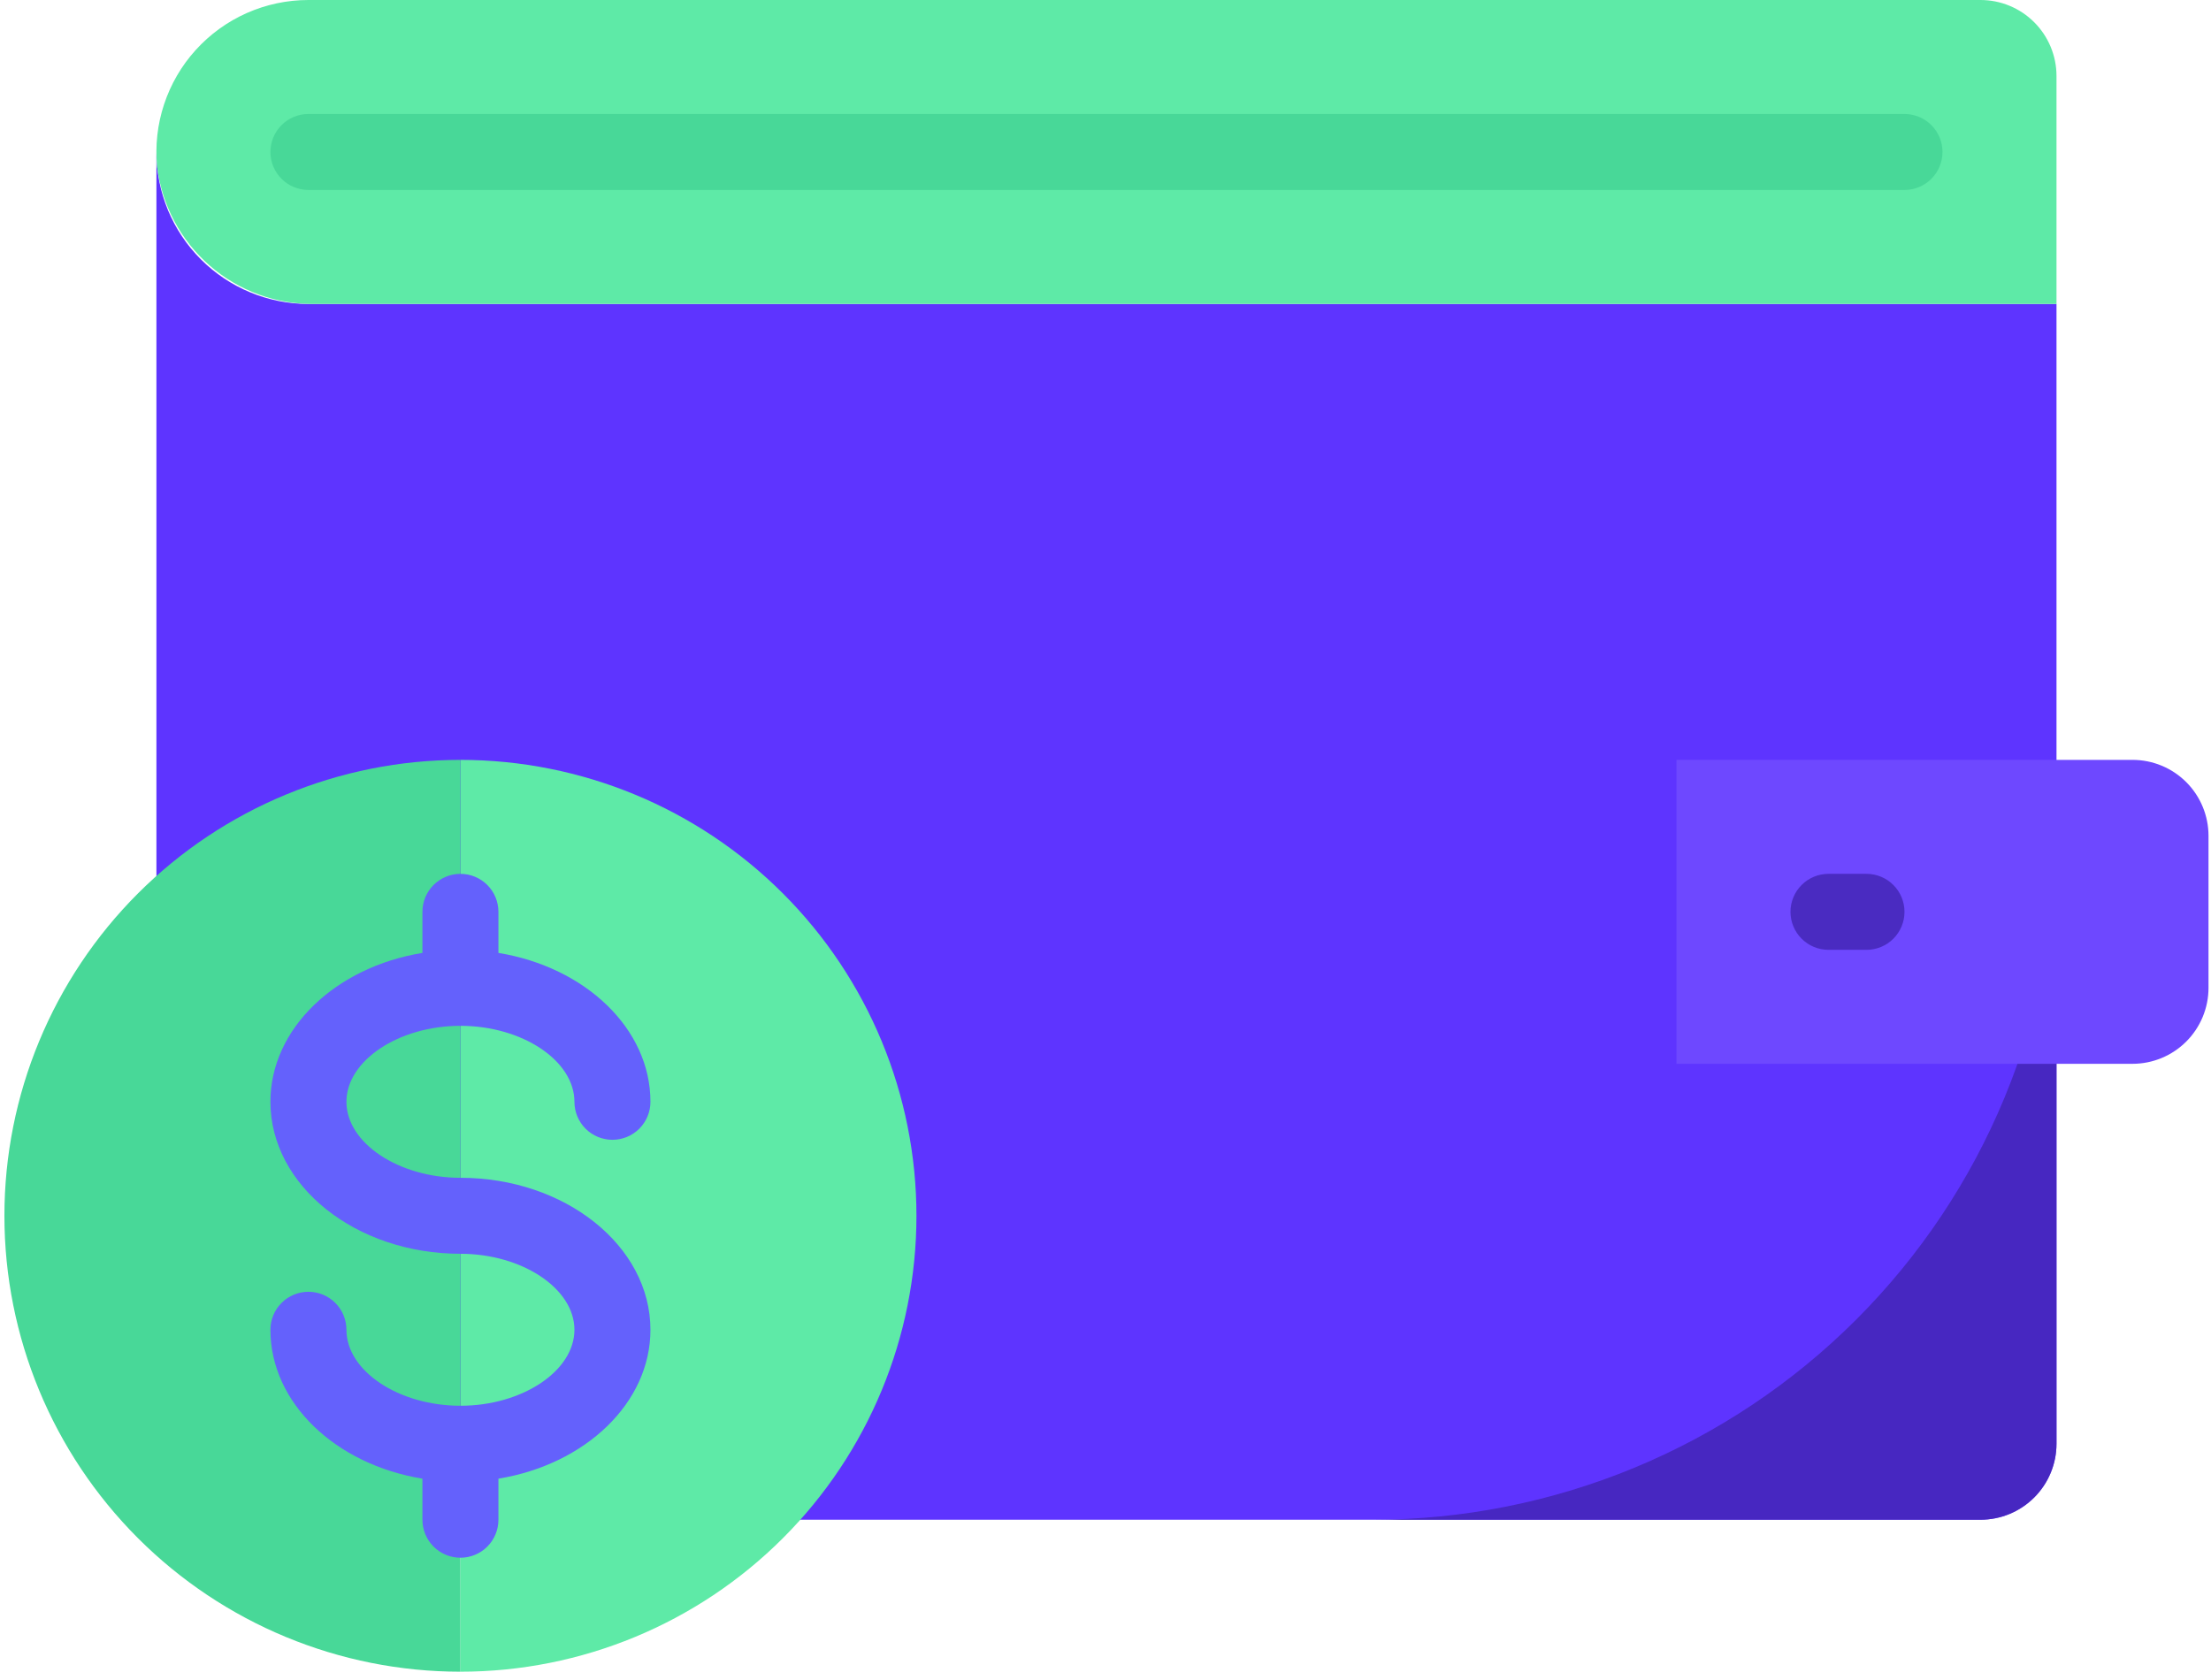 <?xml version="1.0" encoding="UTF-8"?> <svg xmlns="http://www.w3.org/2000/svg" width="250" height="190" viewBox="0 0 250 190" fill="none"><path d="M17.686 17.188V163.281C17.686 165.56 18.592 167.746 20.203 169.358C21.815 170.97 24.001 171.875 26.28 171.875H223.936C226.216 171.875 228.401 170.97 230.013 169.358C231.625 167.746 232.53 165.56 232.53 163.281V34.375H34.874C30.316 34.375 25.944 32.564 22.721 29.341C19.497 26.118 17.686 21.746 17.686 17.188Z" fill="#5E34FF"></path><path d="M155.186 171.875H223.936C226.216 171.875 228.401 170.97 230.013 169.358C231.625 167.746 232.53 165.56 232.53 163.281V94.531C232.536 104.69 230.539 114.75 226.654 124.136C222.769 133.522 217.072 142.051 209.889 149.234C202.706 156.417 194.178 162.114 184.791 165.999C175.405 169.884 165.345 171.881 155.186 171.875Z" fill="#4224B3" fill-opacity="0.81"></path><path d="M34.874 6.69147e-08C32.474 -0 30.101 0.502 27.907 1.474C25.714 2.447 23.748 3.868 22.137 5.646C20.525 7.424 19.304 9.52 18.552 11.799C17.799 14.077 17.532 16.488 17.768 18.876C18.307 23.206 20.427 27.183 23.721 30.044C27.015 32.905 31.251 34.448 35.613 34.375H232.53V8.594C232.53 6.315 231.625 4.129 230.013 2.517C228.402 0.905 226.216 6.69147e-08 223.936 6.69147e-08H34.874Z" fill="#5EEAA7"></path><path d="M241.124 85.938H189.561V120.312H241.124C243.403 120.312 245.589 119.407 247.201 117.795C248.812 116.184 249.718 113.998 249.718 111.719V94.531C249.718 92.252 248.812 90.066 247.201 88.454C245.589 86.843 243.403 85.938 241.124 85.938Z" fill="#6E48FF"></path><path d="M52.061 85.938V189.062C65.737 189.062 78.852 183.63 88.522 173.96C98.191 164.29 103.624 151.175 103.624 137.5C103.624 123.825 98.191 110.71 88.522 101.04C78.852 91.37 65.737 85.938 52.061 85.938Z" fill="#5EEAA7"></path><path d="M0.499 137.5C0.499 151.175 5.931 164.29 15.601 173.96C25.271 183.63 38.386 189.062 52.061 189.062V85.938C38.386 85.938 25.271 91.37 15.601 101.04C5.931 110.71 0.499 123.825 0.499 137.5Z" fill="#48D898"></path><path d="M52.061 116.016C59.048 116.016 64.952 119.952 64.952 124.609C64.952 125.749 65.405 126.842 66.21 127.648C67.016 128.454 68.109 128.906 69.249 128.906C70.388 128.906 71.481 128.454 72.287 127.648C73.093 126.842 73.546 125.749 73.546 124.609C73.546 116.308 66.151 109.368 56.358 107.77V103.125C56.358 101.985 55.906 100.892 55.1 100.087C54.294 99.281 53.201 98.828 52.061 98.828C50.922 98.828 49.829 99.281 49.023 100.087C48.217 100.892 47.764 101.985 47.764 103.125V107.77C37.972 109.368 30.577 116.308 30.577 124.609C30.577 134.088 40.215 141.797 52.061 141.797C59.048 141.797 64.952 145.733 64.952 150.391C64.952 155.048 59.048 158.984 52.061 158.984C45.075 158.984 39.171 155.048 39.171 150.391C39.171 149.251 38.718 148.158 37.912 147.352C37.106 146.546 36.014 146.094 34.874 146.094C33.734 146.094 32.641 146.546 31.836 147.352C31.03 148.158 30.577 149.251 30.577 150.391C30.577 158.692 37.972 165.632 47.764 167.23V171.875C47.764 173.015 48.217 174.108 49.023 174.913C49.829 175.719 50.922 176.172 52.061 176.172C53.201 176.172 54.294 175.719 55.1 174.913C55.906 174.108 56.358 173.015 56.358 171.875V167.23C66.151 165.632 73.546 158.692 73.546 150.391C73.546 140.912 63.908 133.203 52.061 133.203C45.075 133.203 39.171 129.267 39.171 124.609C39.171 119.952 45.075 116.016 52.061 116.016Z" fill="#6461FC"></path><path d="M34.874 21.484H215.343C216.482 21.484 217.575 21.032 218.381 20.226C219.187 19.42 219.64 18.327 219.64 17.188C219.64 16.048 219.187 14.955 218.381 14.149C217.575 13.343 216.482 12.891 215.343 12.891H34.874C33.734 12.891 32.641 13.343 31.836 14.149C31.03 14.955 30.577 16.048 30.577 17.188C30.577 18.327 31.03 19.42 31.836 20.226C32.641 21.032 33.734 21.484 34.874 21.484Z" fill="#48D898"></path><path d="M211.046 98.828H206.749C205.609 98.828 204.516 99.281 203.711 100.087C202.905 100.892 202.452 101.985 202.452 103.125C202.452 104.265 202.905 105.358 203.711 106.163C204.516 106.969 205.609 107.422 206.749 107.422H211.046C212.185 107.422 213.278 106.969 214.084 106.163C214.89 105.358 215.343 104.265 215.343 103.125C215.343 101.985 214.89 100.892 214.084 100.087C213.278 99.281 212.185 98.828 211.046 98.828Z" fill="#4224B3" fill-opacity="0.81"></path></svg> 